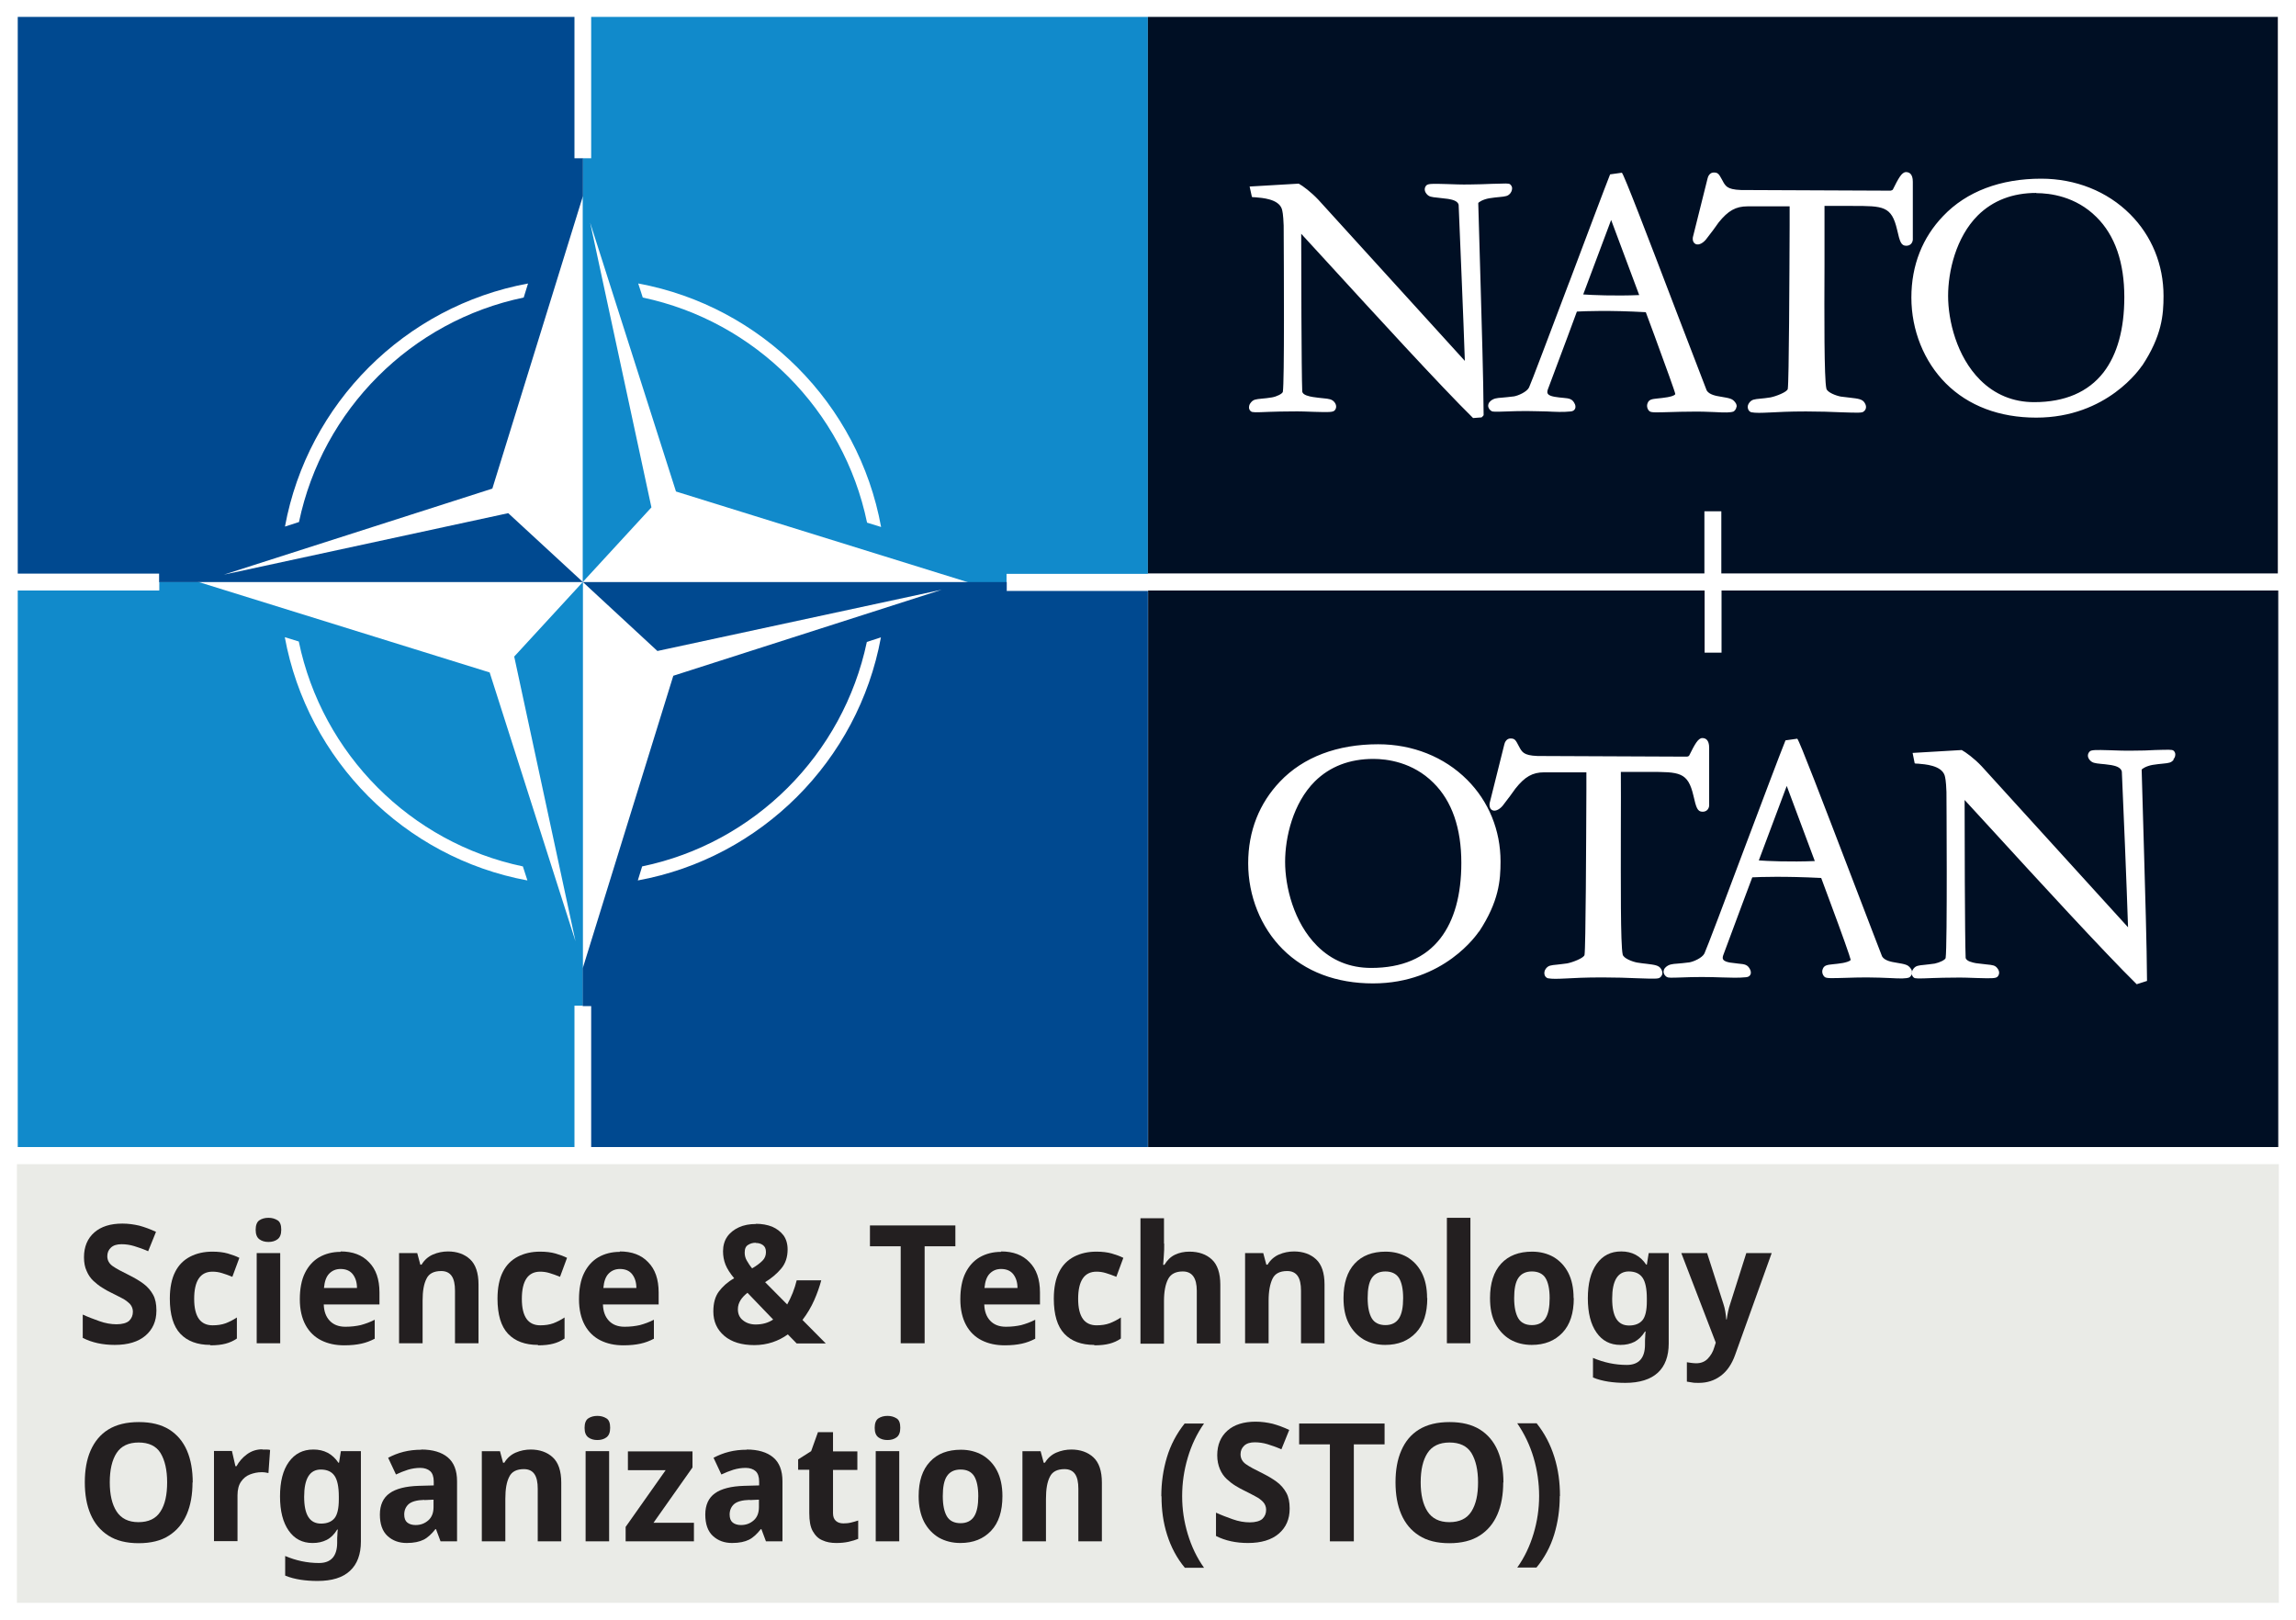 <?xml version="1.0" encoding="UTF-8"?><svg id="Layer_1" xmlns="http://www.w3.org/2000/svg" xmlns:xlink="http://www.w3.org/1999/xlink" viewBox="0 0 111.27 78.5"><defs><style>.cls-1{fill:none;}.cls-2{fill:#118acb;}.cls-3{fill:#231f20;}.cls-4{fill:#004990;}.cls-5{fill:#eaebe7;}.cls-6{clip-path:url(#clippath-1);}.cls-7{fill:#fff;}.cls-8{fill:#000f24;fill-rule:evenodd;}.cls-9{clip-path:url(#clippath);}</style><clipPath id="clippath"><rect class="cls-1" y="0" width="111.27" height="78.5"/></clipPath><clipPath id="clippath-1"><rect class="cls-1" x=".86" y=".82" width="109.54" height="54.77"/></clipPath></defs><rect class="cls-7" y="0" width="111.27" height="78.5"/><rect class="cls-5" x=".82" y="56.42" width="109.62" height="21.26"/><path class="cls-3" d="M7.58,63.52c0,.51-.18.91-.53,1.21-.35.3-.85.45-1.49.45-.58,0-1.1-.11-1.55-.34v-1.13c.26.12.53.22.81.32.28.1.56.15.83.15s.49-.06.61-.17c.12-.12.18-.26.18-.44,0-.14-.05-.27-.14-.37-.1-.1-.22-.2-.38-.28s-.34-.18-.55-.28c-.13-.06-.27-.14-.41-.23-.15-.09-.29-.2-.43-.33-.14-.13-.25-.29-.33-.48-.09-.19-.13-.41-.13-.67,0-.51.17-.91.5-1.2.33-.29.79-.43,1.36-.43.29,0,.56.04.82.1.26.07.53.17.81.3l-.38.94c-.25-.11-.48-.19-.68-.25s-.4-.09-.61-.09c-.22,0-.39.05-.51.16s-.18.25-.18.42c0,.2.09.36.26.48.17.12.43.26.78.43.28.14.52.28.72.43s.35.33.46.53.16.45.16.75Z"/><path class="cls-3" d="M10.19,65.18c-.62,0-1.11-.18-1.45-.54-.34-.36-.51-.93-.51-1.7,0-.53.09-.97.26-1.3.17-.34.42-.58.73-.74.31-.16.67-.24,1.07-.24.29,0,.54.03.75.09.21.06.4.13.56.21l-.34.92c-.18-.07-.35-.14-.5-.18-.16-.05-.31-.07-.46-.07-.59,0-.89.44-.89,1.32,0,.44.08.76.23.97s.38.31.66.31c.24,0,.45-.03.64-.1.18-.07.36-.16.54-.28v1.02c-.17.12-.36.2-.55.25s-.43.08-.73.08Z"/><path class="cls-3" d="M13.01,59.02c.17,0,.31.04.44.12s.18.24.18.46-.06.37-.18.46-.27.13-.44.13-.32-.04-.44-.13-.18-.24-.18-.46.06-.38.18-.46.27-.12.44-.12ZM13.58,60.73v4.37h-1.14v-4.37h1.14Z"/><path class="cls-3" d="M16.51,60.65c.58,0,1.04.17,1.37.52.34.34.51.83.51,1.47v.58h-2.7c.01.34.11.6.29.79.18.19.43.29.76.29.27,0,.52-.03.74-.08.22-.06.45-.14.68-.26v.92c-.21.11-.42.19-.65.24-.23.05-.5.08-.83.08-.42,0-.79-.08-1.11-.24-.32-.16-.58-.41-.76-.74-.18-.33-.28-.75-.28-1.25s.08-.94.25-1.28.4-.59.69-.76c.3-.17.64-.26,1.04-.26ZM16.51,61.5c-.22,0-.4.07-.55.22s-.23.38-.26.7h1.6c0-.27-.07-.49-.2-.66-.13-.17-.33-.26-.6-.26Z"/><path class="cls-3" d="M21.7,60.65c.45,0,.81.13,1.08.38.27.25.41.66.41,1.22v2.85h-1.14v-2.55c0-.31-.05-.55-.16-.71s-.28-.24-.51-.24c-.35,0-.59.12-.71.37-.13.25-.19.6-.19,1.07v2.06h-1.14v-4.37h.88l.15.56h.06c.13-.22.32-.39.55-.49s.48-.15.74-.15Z"/><path class="cls-3" d="M26.07,65.18c-.62,0-1.11-.18-1.45-.54-.34-.36-.51-.93-.51-1.7,0-.53.09-.97.26-1.3.17-.34.42-.58.73-.74.31-.16.67-.24,1.07-.24.29,0,.54.03.75.09.21.06.4.13.56.21l-.34.92c-.18-.07-.35-.14-.5-.18-.16-.05-.31-.07-.46-.07-.59,0-.89.44-.89,1.32,0,.44.08.76.23.97s.38.31.66.31c.24,0,.45-.03.64-.1.18-.07.36-.16.54-.28v1.02c-.17.12-.36.2-.55.25s-.43.08-.73.08Z"/><path class="cls-3" d="M30.04,60.65c.58,0,1.04.17,1.37.52.34.34.51.83.51,1.47v.58h-2.7c.01.34.11.6.29.79.18.19.43.29.76.29.27,0,.52-.03.74-.08.22-.06.45-.14.68-.26v.92c-.21.11-.42.19-.65.24-.23.05-.5.08-.83.08-.42,0-.79-.08-1.11-.24-.32-.16-.58-.41-.76-.74-.18-.33-.28-.75-.28-1.25s.08-.94.25-1.28.4-.59.69-.76c.3-.17.64-.26,1.04-.26ZM30.05,61.5c-.22,0-.4.07-.55.22s-.23.38-.26.7h1.6c0-.27-.07-.49-.2-.66-.13-.17-.33-.26-.6-.26Z"/><path class="cls-3" d="M36.63,59.31c.3,0,.56.05.79.14.23.1.41.24.55.42.13.18.2.41.2.68,0,.37-.1.68-.31.93s-.47.47-.78.66l1.07,1.08c.1-.18.19-.37.27-.57s.14-.4.19-.6h1.19c-.08.3-.19.62-.34.96-.15.34-.34.66-.57.96l1.13,1.14h-1.41l-.43-.44c-.22.16-.47.29-.74.38-.27.09-.57.14-.88.14-.62,0-1.11-.15-1.46-.45-.35-.3-.53-.69-.53-1.18,0-.41.09-.73.27-.97.18-.24.42-.46.74-.64-.2-.24-.34-.46-.42-.66-.08-.2-.12-.42-.12-.65,0-.27.07-.51.2-.7s.33-.35.57-.46.52-.16.83-.16ZM36.23,62.65c-.14.11-.26.23-.34.36s-.13.27-.13.44c0,.23.08.41.25.54.16.13.37.2.61.2.16,0,.32-.02.46-.06.14-.04.27-.1.39-.18l-1.24-1.29ZM36.62,60.23c-.13,0-.25.03-.36.1-.12.07-.17.19-.17.38,0,.13.03.26.1.38s.15.25.26.38c.21-.12.38-.25.5-.37s.17-.26.17-.42-.05-.27-.15-.34c-.1-.07-.21-.1-.33-.1Z"/><path class="cls-3" d="M44.81,65.1h-1.16v-4.7h-1.49v-1.01h4.14v1.01h-1.49v4.7Z"/><path class="cls-3" d="M48.52,60.65c.58,0,1.04.17,1.37.52.34.34.51.83.51,1.47v.58h-2.7c.01.34.11.6.29.79.18.19.43.29.76.29.27,0,.52-.03.74-.08.22-.06.45-.14.68-.26v.92c-.21.11-.42.19-.65.24-.23.05-.5.08-.83.08-.42,0-.79-.08-1.11-.24-.32-.16-.58-.41-.76-.74-.18-.33-.28-.75-.28-1.25s.08-.94.25-1.28.4-.59.69-.76c.3-.17.64-.26,1.04-.26ZM48.52,61.5c-.22,0-.4.07-.55.22s-.23.38-.26.7h1.6c0-.27-.07-.49-.2-.66-.13-.17-.33-.26-.6-.26Z"/><path class="cls-3" d="M53.03,65.18c-.62,0-1.11-.18-1.45-.54-.34-.36-.51-.93-.51-1.7,0-.53.09-.97.26-1.3.17-.34.42-.58.73-.74.31-.16.67-.24,1.07-.24.29,0,.54.03.75.09.21.06.4.13.56.21l-.34.92c-.18-.07-.35-.14-.5-.18-.16-.05-.31-.07-.46-.07-.59,0-.89.44-.89,1.32,0,.44.08.76.23.97s.38.31.66.31c.24,0,.45-.03.64-.1.18-.07.36-.16.54-.28v1.02c-.17.12-.36.2-.55.25s-.43.08-.73.08Z"/><path class="cls-3" d="M56.42,60.26c0,.21,0,.42-.02.62-.01.2-.02.34-.03.42h.06c.13-.22.3-.39.51-.49s.44-.15.7-.15c.46,0,.82.13,1.09.38.27.25.41.66.41,1.22v2.85h-1.14v-2.55c0-.63-.23-.94-.68-.94-.34,0-.58.12-.71.37-.13.25-.2.6-.2,1.07v2.06h-1.14v-6.08h1.14v1.24Z"/><path class="cls-3" d="M62.7,60.65c.45,0,.81.13,1.08.38.27.25.41.66.41,1.22v2.85h-1.14v-2.55c0-.31-.05-.55-.16-.71s-.28-.24-.51-.24c-.35,0-.59.12-.71.37s-.19.6-.19,1.07v2.06h-1.14v-4.37h.88l.15.56h.06c.13-.22.32-.39.55-.49.23-.1.48-.15.74-.15Z"/><path class="cls-3" d="M69.17,62.91c0,.73-.18,1.29-.55,1.68s-.86.59-1.49.59c-.39,0-.74-.09-1.04-.26-.3-.18-.54-.43-.72-.77s-.26-.75-.26-1.24c0-.72.18-1.28.54-1.67.36-.39.86-.58,1.5-.58.39,0,.74.09,1.04.26.3.18.54.43.71.76.17.33.26.74.26,1.23ZM66.28,62.91c0,.43.07.76.2.98s.36.33.66.33.52-.11.66-.33.2-.55.2-.98-.07-.76-.2-.97-.36-.32-.66-.32-.52.11-.66.32-.2.54-.2.97Z"/><path class="cls-3" d="M71.26,65.1h-1.14v-6.08h1.14v6.08Z"/><path class="cls-3" d="M76.27,62.91c0,.73-.18,1.29-.55,1.68s-.86.59-1.49.59c-.39,0-.74-.09-1.04-.26-.3-.18-.54-.43-.72-.77s-.26-.75-.26-1.24c0-.72.18-1.28.54-1.67.36-.39.86-.58,1.5-.58.39,0,.74.09,1.04.26.3.18.54.43.71.76.17.33.26.74.26,1.23ZM73.38,62.91c0,.43.07.76.2.98s.36.33.66.33.52-.11.66-.33.2-.55.2-.98-.07-.76-.2-.97-.36-.32-.66-.32-.52.11-.66.32-.2.54-.2.97Z"/><path class="cls-3" d="M78.57,60.65c.52,0,.92.21,1.21.64h.03l.09-.56h.97v4.38c0,.62-.18,1.1-.53,1.42s-.88.49-1.57.49c-.3,0-.57-.02-.83-.06-.25-.04-.5-.1-.74-.2v-.95c.52.22,1.06.34,1.64.34s.88-.33.88-.99v-.09c0-.09,0-.18.01-.28,0-.1.01-.18.02-.26h-.03c-.14.23-.32.4-.51.5-.2.1-.42.15-.68.15-.5,0-.88-.2-1.16-.6-.28-.4-.42-.95-.42-1.66s.14-1.27.43-1.67c.29-.4.68-.6,1.18-.6ZM78.94,61.62c-.54,0-.81.44-.81,1.32s.27,1.3.82,1.3c.29,0,.51-.09.65-.26.14-.17.21-.48.21-.91v-.14c0-.47-.07-.81-.21-1.01-.14-.2-.36-.3-.67-.3Z"/><path class="cls-3" d="M81.48,60.73h1.25l.79,2.46c.04.12.07.24.09.36s.04.26.05.4h.02c.02-.14.04-.27.07-.4s.06-.25.1-.36l.78-2.46h1.23l-1.77,4.93c-.16.45-.39.79-.7,1.02s-.66.34-1.06.34c-.13,0-.24,0-.33-.02-.09-.01-.18-.03-.25-.04v-.94c.06.01.12.02.2.03.08.01.16.02.25.02.24,0,.43-.08.57-.23.14-.15.25-.33.31-.55l.07-.22-1.67-4.34Z"/><g class="cls-9"><path class="cls-3" d="M9.33,71.84c0,.59-.09,1.11-.28,1.55-.19.44-.47.78-.86,1.03-.38.25-.88.37-1.47.37s-1.08-.12-1.47-.37-.67-.59-.86-1.03c-.19-.44-.28-.96-.28-1.55s.09-1.11.28-1.54.47-.78.86-1.02c.39-.24.88-.36,1.48-.36s1.08.12,1.47.36c.38.24.67.58.86,1.02.19.44.28.96.28,1.55ZM5.32,71.84c0,.6.11,1.07.33,1.41s.57.52,1.06.52.85-.17,1.07-.52c.22-.34.32-.81.32-1.41s-.11-1.07-.32-1.42c-.21-.34-.57-.51-1.06-.51s-.85.17-1.07.51c-.22.34-.33.81-.33,1.42Z"/><path class="cls-3" d="M12.71,70.25c.06,0,.12,0,.2,0,.08,0,.14.01.18.02l-.08,1.12s-.09-.02-.16-.03-.13-.01-.18-.01c-.19,0-.38.04-.56.11-.18.07-.32.19-.43.35-.11.16-.17.38-.17.66v2.22h-1.14v-4.37h.87l.17.74h.05c.12-.22.29-.42.51-.58.22-.16.46-.24.75-.24Z"/><path class="cls-3" d="M15.19,70.25c.52,0,.92.21,1.21.64h.03l.09-.56h.97v4.38c0,.62-.18,1.1-.53,1.42-.35.33-.88.49-1.57.49-.3,0-.57-.02-.83-.06-.25-.04-.5-.1-.74-.2v-.95c.52.22,1.06.34,1.64.34s.88-.33.88-.99v-.09c0-.09,0-.18.01-.28,0-.1.01-.18.02-.26h-.03c-.14.23-.31.4-.51.5-.2.1-.42.15-.68.15-.5,0-.88-.2-1.16-.6-.28-.4-.42-.95-.42-1.66s.14-1.27.43-1.67c.29-.4.68-.6,1.18-.6ZM15.55,71.22c-.54,0-.81.44-.81,1.32s.27,1.3.82,1.3c.29,0,.51-.09.65-.26.14-.17.21-.48.21-.91v-.14c0-.47-.07-.81-.21-1.01-.14-.2-.36-.3-.67-.3Z"/><path class="cls-3" d="M20.41,70.25c.56,0,.99.13,1.29.38.3.25.45.64.45,1.16v2.91h-.8l-.22-.59h-.03c-.18.23-.37.41-.57.51s-.47.16-.82.16c-.37,0-.68-.11-.93-.34-.25-.23-.37-.58-.37-1.04s.16-.81.47-1.03.78-.34,1.41-.36l.73-.02v-.19c0-.23-.06-.4-.17-.5s-.28-.16-.48-.16-.4.03-.6.09c-.19.06-.39.14-.58.23l-.38-.81c.23-.12.47-.22.75-.29s.56-.1.86-.1ZM20.57,72.69c-.37.01-.62.08-.77.21-.14.13-.21.3-.21.5,0,.18.05.31.15.39.1.08.24.12.4.12.25,0,.45-.08.62-.23.17-.15.25-.37.25-.64v-.36l-.45.02Z"/><path class="cls-3" d="M25.71,70.25c.45,0,.81.13,1.08.38.27.25.41.66.41,1.22v2.85h-1.14v-2.55c0-.31-.05-.55-.16-.71s-.28-.24-.51-.24c-.35,0-.59.12-.71.37-.13.25-.19.6-.19,1.07v2.06h-1.14v-4.37h.88l.15.56h.06c.13-.22.32-.39.55-.49s.48-.15.74-.15Z"/><path class="cls-3" d="M28.95,68.62c.17,0,.31.04.44.12s.18.24.18.46-.06.37-.18.46-.27.13-.44.13-.32-.04-.44-.13-.18-.24-.18-.46.06-.38.18-.46.27-.12.44-.12ZM29.52,70.33v4.37h-1.14v-4.37h1.14Z"/><path class="cls-3" d="M33.63,74.7h-3.31v-.7l1.94-2.75h-1.83v-.91h3.13v.78l-1.89,2.68h1.96v.91Z"/><path class="cls-3" d="M36.18,70.25c.56,0,.99.13,1.29.38.3.25.45.64.45,1.16v2.91h-.8l-.22-.59h-.03c-.18.23-.37.41-.57.51s-.47.16-.82.16c-.37,0-.68-.11-.93-.34-.25-.23-.37-.58-.37-1.04s.16-.81.47-1.03.78-.34,1.41-.36l.73-.02v-.19c0-.23-.06-.4-.17-.5s-.28-.16-.48-.16-.4.03-.6.09c-.19.06-.39.14-.58.23l-.38-.81c.23-.12.47-.22.75-.29s.56-.1.86-.1ZM36.34,72.69c-.37.01-.62.08-.77.21-.14.13-.21.3-.21.5,0,.18.05.31.15.39.1.08.24.12.4.12.25,0,.45-.08.62-.23.17-.15.25-.37.25-.64v-.36l-.45.02Z"/><path class="cls-3" d="M40.87,73.83c.13,0,.25-.01.37-.04.12-.03.24-.06.35-.1v.89c-.12.05-.28.1-.46.14-.18.04-.38.06-.6.06-.25,0-.48-.04-.67-.13-.2-.08-.35-.23-.47-.44-.12-.21-.17-.5-.17-.88v-2.1h-.54v-.5l.63-.4.33-.92h.73v.93h1.18v.9h-1.18v2.1c0,.17.05.29.14.37s.21.12.36.12Z"/><path class="cls-3" d="M43.01,68.62c.17,0,.31.04.44.12s.18.24.18.46-.06.37-.18.46-.27.13-.44.13-.32-.04-.44-.13-.18-.24-.18-.46.06-.38.18-.46.27-.12.44-.12ZM43.58,70.33v4.37h-1.14v-4.37h1.14Z"/><path class="cls-3" d="M48.58,72.51c0,.73-.18,1.29-.55,1.68-.37.39-.86.59-1.49.59-.39,0-.74-.09-1.04-.26-.3-.18-.54-.43-.72-.77-.17-.34-.26-.75-.26-1.24,0-.72.18-1.28.55-1.67.36-.39.86-.58,1.5-.58.39,0,.74.09,1.04.26.3.18.54.43.71.76.17.33.26.74.26,1.23ZM45.69,72.51c0,.43.07.76.2.98s.36.33.66.33.52-.11.66-.33c.14-.22.2-.55.2-.98s-.07-.76-.2-.97c-.14-.22-.36-.32-.66-.32s-.52.11-.66.32-.2.54-.2.97Z"/><path class="cls-3" d="M51.91,70.25c.45,0,.81.13,1.08.38.27.25.41.66.41,1.22v2.85h-1.14v-2.55c0-.31-.05-.55-.16-.71s-.28-.24-.51-.24c-.35,0-.59.12-.71.37-.13.25-.19.6-.19,1.07v2.06h-1.14v-4.37h.88l.15.56h.06c.13-.22.32-.39.55-.49s.48-.15.74-.15Z"/><path class="cls-3" d="M56.28,72.51c0-.65.09-1.28.27-1.88s.47-1.15.86-1.64h.94c-.35.5-.61,1.05-.79,1.66s-.27,1.22-.27,1.86.09,1.23.27,1.83.44,1.15.79,1.64h-.93c-.39-.47-.67-1-.86-1.6s-.27-1.21-.27-1.86Z"/><path class="cls-3" d="M62.5,73.12c0,.51-.18.91-.53,1.21-.35.3-.85.45-1.49.45-.58,0-1.1-.11-1.55-.34v-1.13c.26.12.53.22.81.32.28.1.56.15.83.15s.49-.06.61-.17c.12-.12.18-.26.18-.44,0-.14-.05-.27-.14-.37-.09-.1-.22-.2-.38-.28-.16-.09-.34-.18-.54-.28-.13-.06-.27-.14-.42-.23-.15-.09-.29-.2-.43-.33-.14-.13-.25-.29-.33-.48s-.13-.41-.13-.67c0-.51.17-.91.5-1.2s.79-.43,1.36-.43c.29,0,.56.04.82.1.26.07.53.17.81.3l-.38.94c-.25-.11-.48-.19-.68-.25-.2-.06-.41-.09-.61-.09-.22,0-.39.05-.51.16-.12.11-.18.25-.18.42,0,.2.09.36.26.48.17.12.43.26.78.43.28.14.52.28.72.43.2.15.35.33.46.53.11.2.16.45.16.75Z"/><path class="cls-3" d="M65.61,74.7h-1.16v-4.7h-1.49v-1.01h4.14v1.01h-1.49v4.7Z"/><path class="cls-3" d="M72.85,71.84c0,.59-.09,1.11-.28,1.55-.19.44-.47.78-.86,1.03s-.88.37-1.47.37-1.08-.12-1.47-.37-.67-.59-.86-1.03c-.19-.44-.28-.96-.28-1.55s.09-1.11.28-1.54c.19-.44.47-.78.86-1.02.39-.24.88-.36,1.48-.36s1.08.12,1.47.36c.38.24.67.58.86,1.02.19.44.28.96.28,1.55ZM68.85,71.84c0,.6.11,1.07.33,1.41.22.34.57.52,1.06.52s.85-.17,1.07-.52.32-.81.32-1.41-.11-1.07-.32-1.42c-.21-.34-.57-.51-1.06-.51s-.85.17-1.07.51c-.22.34-.33.81-.33,1.42Z"/><path class="cls-3" d="M75.59,72.51c0,.65-.09,1.27-.27,1.86s-.47,1.13-.86,1.6h-.93c.35-.49.61-1.04.79-1.64.18-.6.27-1.21.27-1.83s-.09-1.25-.27-1.86-.45-1.16-.79-1.66h.94c.39.49.67,1.03.86,1.64s.27,1.23.27,1.88Z"/></g><rect class="cls-7" x=".86" y=".82" width="109.54" height="54.77"/><g class="cls-6"><path class="cls-2" d="M7.71,28.62H.86v26.97s26.98,0,26.98,0v-6.85h.41v-20.54l-3.33,3.62,2.97,13.8-4.16-13.03-14.16-4.4h-1.85v.41ZM13.8,30.88l.68.21c1.13,5.46,5.42,9.76,10.86,10.9l.22.68c-5.96-1.1-10.66-5.82-11.76-11.8"/><path class="cls-2" d="M55.63.82h-26.98v6.85h-.41v20.54l3.33-3.62-2.97-13.8,4.16,13.03,14.16,4.4h1.86v-.41h6.85V.82ZM30.94,13.74c5.97,1.11,10.67,5.82,11.76,11.8l-.68-.21c-1.13-5.46-5.42-9.76-10.87-10.91l-.22-.68Z"/><path class="cls-4" d="M27.84,7.67V.82H.86s0,26.98,0,26.98h6.85v.41h20.54l-3.62-3.34-13.78,2.98,13.01-4.17,4.39-14.18v18.71V7.67h-.41ZM25.59,13.74l-.21.68c-5.45,1.13-9.75,5.43-10.89,10.88l-.68.22c1.1-5.97,5.81-10.68,11.78-11.78"/><path class="cls-4" d="M48.79,28.62v-.41h-20.54l3.61,3.34,13.78-2.97-13.01,4.17-4.39,14.18v1.83h.41v6.85h26.98v-26.97h-6.85ZM42.69,30.9c-1.1,5.97-5.81,10.68-11.78,11.77l.21-.68c5.45-1.13,9.74-5.42,10.89-10.88l.68-.22Z"/><path class="cls-8" d="M103.81,17.72c-.07.1-1.68,2.52-5.13,2.52-1.78,0-3.29-.57-4.38-1.66-1.06-1.06-1.67-2.58-1.67-4.16s.55-2.92,1.54-3.95c1.13-1.19,2.78-1.81,4.75-1.81,1.67,0,3.2.61,4.31,1.72,1.05,1.05,1.62,2.45,1.62,3.96,0,.92-.08,1.94-1.04,3.39M92.38,11.91c-.25,0-.31-.2-.44-.77-.27-1.16-.67-1.16-2.17-1.16h-1.35c0,.61,0,1.7,0,2.85-.01,2.46-.02,5.52.09,6,.04.19.48.35.7.39l.42.05c.43.05.63.07.74.26.1.16.08.32-.06.42-.08.06-.24.06-1.1.03-.46-.02-1.03-.04-1.69-.04-.82,0-1.35.03-1.74.05-.44.02-.68.03-.91-.01-.09-.03-.14-.1-.16-.18-.03-.1,0-.2.07-.29.12-.15.23-.16.53-.19.14-.01.29-.03.49-.06.26-.05.81-.26.84-.41.06-.38.08-5.47.09-7.92v-.93s-2.04,0-2.04,0c-.57,0-.94.21-1.4.78-.11.16-.4.56-.61.82-.12.15-.33.3-.5.23-.06-.03-.17-.11-.14-.33l.71-2.84c.02-.11.11-.3.3-.3.21,0,.25.07.41.36l.07.13c.13.21.24.38,1.15.36l6.94.03s.09-.02.11-.05c.27-.54.43-.85.64-.85.15,0,.33.08.33.47v2.81c-.02.18-.14.29-.32.29M84.15,19.73c-.01.1-.08.17-.13.21-.15.06-.41.06-.94.03-.29-.01-.69-.03-1.11-.02-.36,0-.69.01-1.02.02-.71.02-.92.03-1.01-.04-.09-.07-.16-.24-.09-.4.07-.17.2-.19.49-.22.13-.01.28-.03.47-.06.1-.02.33-.06.38-.15-.02-.13-.43-1.25-1-2.81l-.43-1.16c-1.77-.1-2.97-.05-3.34-.03l-.47,1.27-.15.4-.79,2.11c-.03.09-.03.16,0,.2.06.1.23.13.33.15.17.03.3.04.41.05.3.03.46.04.58.32.03.08.03.17-.01.23-.04.07-.11.1-.2.11-.38.04-.74.02-1.16,0-.26,0-.61-.02-.99-.02-.36,0-.68.01-.94.02-.58.02-.69.02-.75-.02-.07-.04-.15-.13-.16-.24,0-.06.01-.16.12-.25.15-.12.27-.14.56-.16.14-.01.32-.03.57-.06.19-.03.62-.21.73-.43.09-.18,1.02-2.65,1.92-5.03l.04-.1c.81-2.15,1.73-4.6,1.97-5.2l.57-.08c.11.11,1.18,2.9,2.68,6.83.73,1.9,1.36,3.54,1.43,3.72.12.21.47.27.66.3.49.08.58.11.7.25.09.1.1.19.09.25M71.89,20.14c-.08.09-.09.09-.1.09l-.4.03c-1.54-1.51-4.95-5.24-6.99-7.47l-1.34-1.46c0,1.37.01,6.7.05,7.65.03.17.34.23.51.26.21.03.37.05.49.06.32.03.44.05.56.19.13.16.09.33,0,.41-.09.08-.29.08-.97.06-.29-.01-.72-.03-1.14-.02-.38,0-.75.01-1.05.02-.69.03-.81.03-.88-.02-.06-.04-.09-.1-.1-.17,0-.06,0-.16.09-.26.12-.15.23-.16.53-.19.14-.01.3-.03.49-.06.24-.04.51-.18.53-.27.08-.47.05-5.97.04-8.06-.02-.55-.06-.71-.09-.81-.17-.48-.95-.53-1.29-.56-.08,0-.13,0-.16-.02l-.11-.5,2.38-.14c.2.11.59.4.95.78l7.1,7.81c-.06-1.92-.25-6.25-.3-7.56-.04-.21-.35-.26-.51-.29-.24-.03-.41-.05-.51-.06-.3-.03-.42-.04-.54-.19-.13-.16-.09-.32,0-.41.09-.08.29-.08.97-.06.32.01.73.03,1.14.02.38,0,.75-.02,1.06-.03.69-.02.81-.03.88.02.05.04.09.1.1.17,0,.06,0,.15-.08.26-.12.15-.23.16-.54.19-.13.01-.29.03-.49.06-.29.05-.53.19-.53.24,0,.05.24,8.1.24,8.79l.02,1.44v.03ZM55.63.82v26.97h26.97v-3.01h.82v3.01s26.97,0,26.97,0V.82h-54.77ZM76.73,14.27c.41.03,1.53.08,2.71.03l-1.36-3.64-1.35,3.6ZM98.69,9.35c-1.16,0-2.11.37-2.84,1.09-1.06,1.06-1.44,2.71-1.44,3.9s.41,2.93,1.55,4.07c.71.71,1.6,1.08,2.62,1.08,1.49,0,2.62-.49,3.36-1.44.67-.87,1.01-2.1,1.01-3.65,0-1.68-.45-2.99-1.35-3.88-1.01-1.01-2.26-1.16-2.92-1.16"/><path class="cls-8" d="M105.34,36.82c-.12.15-.23.16-.53.19-.13.01-.29.03-.49.06-.29.05-.53.19-.53.24,0,.06.24,8.1.24,8.79l.02,1.44-.5.16c-1.55-1.52-4.96-5.24-6.99-7.46l-1.35-1.47c0,1.37.01,6.7.05,7.65.03.17.35.23.5.26.23.03.4.05.51.06.3.03.42.04.53.19.13.16.09.32,0,.41-.09.08-.29.08-.97.06-.32-.01-.73-.03-1.14-.02-.36,0-.72.01-1.01.02-.74.03-.86.03-.93-.02-.05-.04-.09-.1-.1-.17,0-.06,0-.16.08-.26.12-.15.23-.16.54-.19.15-.02.3-.03.49-.06.24-.05.51-.18.53-.27.09-.57.04-7.98.04-8.05-.02-.55-.06-.71-.09-.81-.17-.48-.95-.53-1.29-.56-.09,0-.13,0-.16-.02l-.1-.5,2.38-.14c.2.11.6.4.96.78l7.1,7.81c-.06-1.9-.24-6.23-.3-7.54-.04-.23-.36-.29-.51-.32-.24-.04-.42-.05-.51-.06-.3-.03-.42-.05-.54-.19-.15-.18-.07-.34,0-.41.09-.08.29-.08.97-.06.33.01.73.03,1.14.02.38,0,.76-.01,1.06-.03.69-.02.81-.02.88.02.06.04.09.1.1.17,0,.06,0,.16-.09.26M92.66,47.16c-.01.1-.08.18-.13.21-.15.06-.41.06-.95.03-.27-.01-.69-.03-1.11-.03-.36,0-.71.01-1.01.02-.73.02-.93.03-1.03-.04-.07-.06-.17-.22-.09-.4.07-.17.21-.19.5-.22.13-.01.28-.03.47-.06.1-.02.33-.07.38-.15-.02-.12-.41-1.23-1-2.81l-.43-1.16c-1.77-.09-2.97-.05-3.34-.03l-.51,1.36-.9,2.42c-.03.09-.03.16,0,.2.06.1.23.13.33.15.17.02.3.04.4.05.31.03.47.04.59.32.03.09.03.17-.01.23-.04.07-.11.1-.2.11-.38.04-.75.02-1.17.01-.28-.01-.61-.02-.98-.02-.37,0-.7.01-.94.02-.58.02-.68.02-.75-.02-.07-.04-.15-.13-.16-.24,0-.06.01-.16.12-.25.15-.12.27-.14.56-.16.14-.01.33-.03.57-.06.19-.03.62-.21.73-.43.09-.18,1.09-2.82,1.96-5.15.77-2.04,1.72-4.57,1.97-5.18l.57-.08c.11.11,1.18,2.91,2.69,6.85.72,1.89,1.35,3.52,1.42,3.7.12.21.47.27.66.3.49.08.58.11.7.25.09.1.1.19.09.25M80.44,47.38c-.08.06-.24.06-1.1.03-.46-.02-1.03-.04-1.69-.04-.84,0-1.39.03-1.75.05-.43.02-.67.03-.89-.01-.09-.03-.14-.1-.16-.18-.02-.1,0-.2.07-.29.12-.15.23-.16.54-.19.14-.02.3-.03.49-.06.26-.05.81-.26.84-.41.06-.38.08-5.52.09-7.99v-.86s-2.04,0-2.04,0c-.57,0-.94.21-1.4.79-.1.15-.4.55-.61.82-.12.15-.33.3-.5.23-.05-.02-.17-.1-.14-.34l.71-2.84c.02-.11.11-.3.3-.3.21,0,.25.07.4.36l.07.13c.13.21.24.38,1.15.36l6.94.03s.09-.02.1-.05c.27-.54.43-.85.64-.85.15,0,.33.08.33.47v2.81c-.02.18-.14.29-.32.29-.25,0-.31-.2-.44-.77-.27-1.16-.67-1.16-2.17-1.16h-1.35c.01.61,0,1.7,0,2.85,0,2.47-.02,5.52.09,6,.04.19.48.35.7.39.19.03.35.05.46.06.39.05.59.07.7.25.12.19.05.34-.06.42M71.67,45.15c-.07.1-1.68,2.51-5.13,2.51-1.78,0-3.29-.57-4.38-1.66-1.06-1.06-1.67-2.58-1.67-4.16s.55-2.92,1.54-3.96c1.13-1.19,2.78-1.81,4.76-1.81,1.67,0,3.2.61,4.31,1.72,1.05,1.05,1.62,2.45,1.62,3.96,0,.92-.08,1.94-1.04,3.4M83.43,28.62v3.01s-.82,0-.82,0v-3.01h-26.97v26.97h54.77v-26.97h-26.97ZM85.24,41.7c.4.03,1.52.08,2.71.03l-1.36-3.64-1.35,3.6ZM66.56,36.78c-1.16,0-2.11.37-2.84,1.09-1.06,1.06-1.44,2.71-1.44,3.9s.41,2.93,1.55,4.07c.71.71,1.59,1.07,2.62,1.07,1.49,0,2.62-.48,3.36-1.44.67-.87,1.01-2.1,1.01-3.65,0-1.68-.45-2.99-1.35-3.88-1.01-1.01-2.26-1.16-2.92-1.16"/></g></svg>